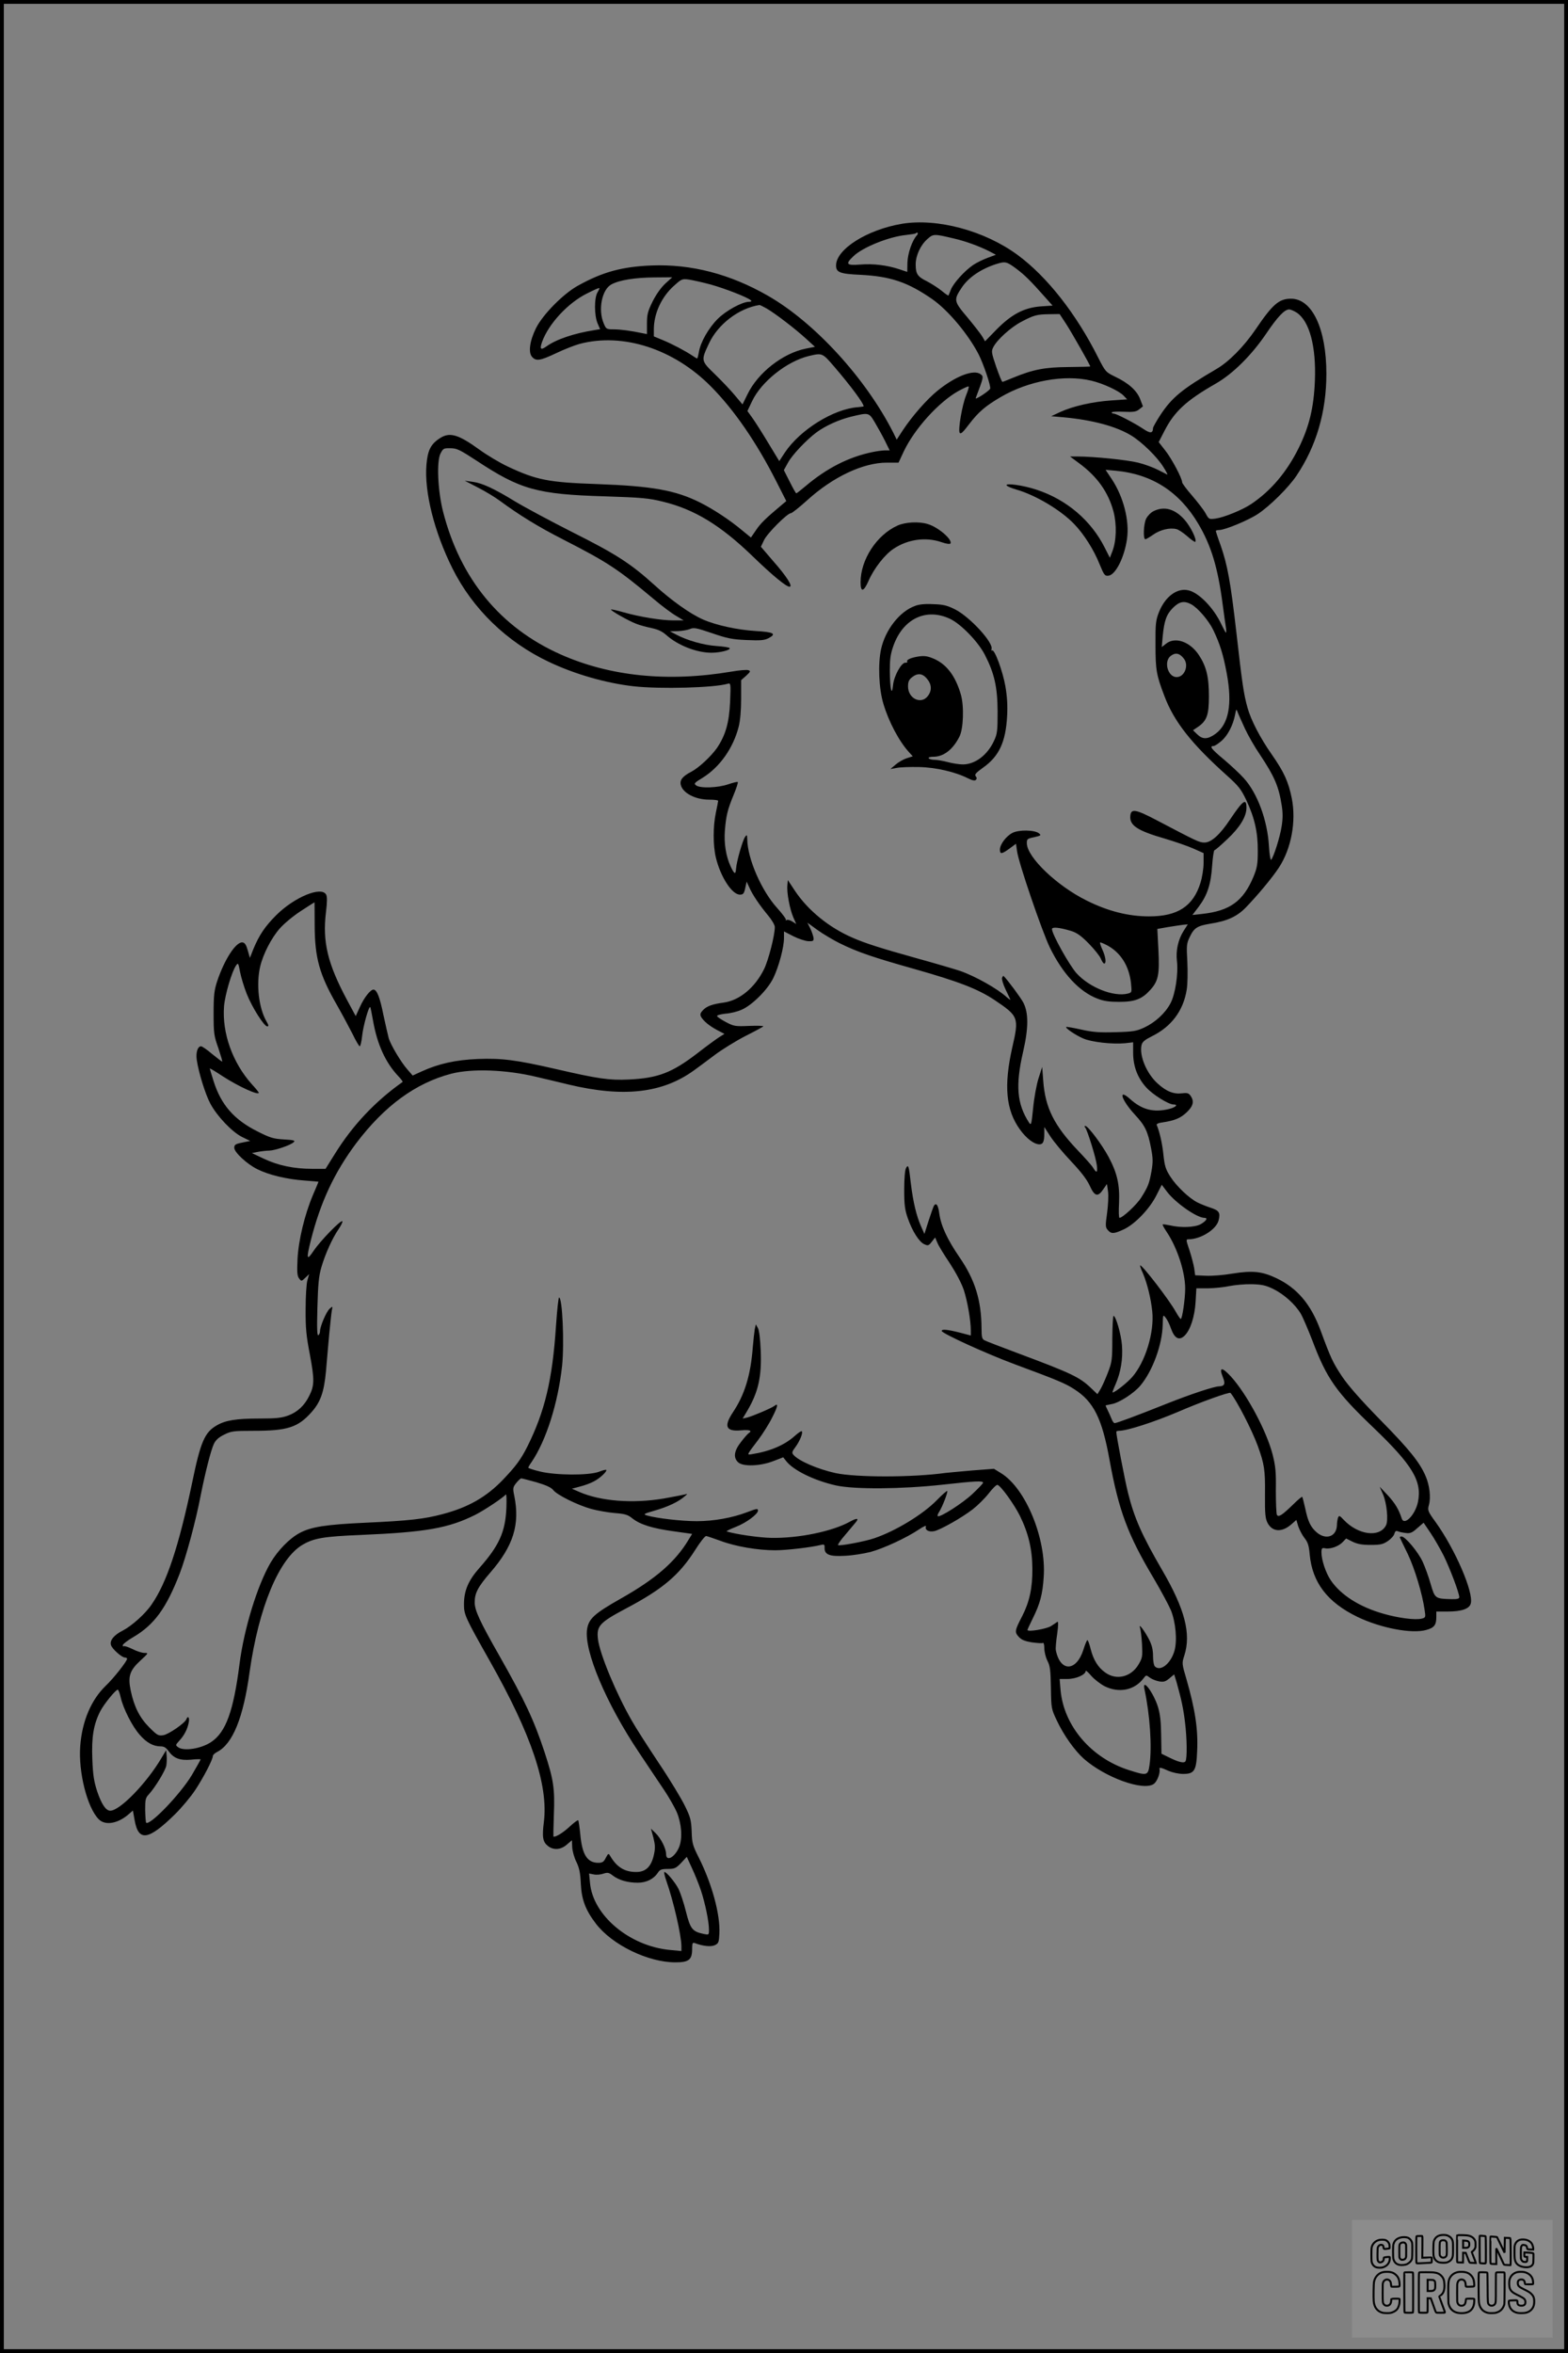 <?xml version="1.0" encoding="UTF-8"?>
<svg xmlns="http://www.w3.org/2000/svg" version="1.0" width="1024pt" height="1536pt" viewBox="0 0 1024 1536" preserveAspectRatio="xMidYMid meet">
  <rect x="0" y="0" width="1024" height="1536" fill="#808080" stroke="none"/>
  <g transform="translate(0.00 0.00) scale(1)">
    <g transform="translate(0,1536) scale(0.1,-0.1)" fill="#000000" stroke="none">
      <path d="M5890 13899 c-227 -38 -430 -166 -430 -272 0 -45 25 -55 160 -61 196 -10 308 -48 467 -158 104 -72 235 -228 304 -361 32 -63 83 -213 75 -225 -10 -17 -99 -75 -94 -61 52 138 53 141 32 156 -44 34 -164 -12 -282 -108 -69 -56 -163 -163 -225 -256 l-41 -63 -23 47 c-180 354 -513 718 -819 893 -246 141 -499 207 -759 197 -193 -8 -319 -42 -481 -132 -96 -53 -230 -189 -274 -278 -41 -83 -51 -159 -25 -187 26 -29 52 -25 156 24 52 25 121 52 154 61 282 75 615 -32 858 -278 152 -153 298 -366 427 -620 l65 -128 -30 -25 c-105 -88 -139 -121 -168 -165 l-33 -48 -55 45 c-82 69 -190 140 -278 184 -160 80 -313 107 -671 120 -319 11 -396 26 -585 115 -49 23 -132 72 -183 109 -141 102 -197 118 -263 73 -57 -38 -76 -78 -84 -170 -15 -177 51 -440 170 -678 132 -264 354 -479 628 -609 170 -81 376 -140 556 -160 171 -19 527 -10 615 17 18 5 19 -1 14 -118 -6 -137 -30 -219 -86 -302 -39 -55 -119 -130 -168 -155 -56 -29 -76 -54 -68 -86 13 -53 95 -96 185 -96 33 0 59 -3 59 -8 0 -4 -7 -39 -15 -77 -19 -90 -19 -213 0 -293 30 -125 105 -242 157 -242 21 0 27 6 35 43 l9 42 17 -37 c20 -47 68 -118 124 -185 24 -29 43 -61 43 -75 0 -55 -42 -217 -70 -274 -60 -122 -161 -205 -265 -219 -74 -10 -109 -23 -134 -49 -18 -19 -20 -28 -13 -43 16 -28 53 -59 105 -87 l48 -25 -38 -24 c-21 -14 -83 -59 -138 -102 -167 -128 -257 -163 -450 -172 -125 -6 -200 5 -473 68 -261 60 -354 72 -512 66 -146 -6 -256 -31 -366 -81 l-59 -27 -33 38 c-43 48 -109 160 -123 204 -5 19 -21 88 -35 153 -23 116 -43 166 -65 166 -20 0 -61 -52 -88 -112 l-28 -61 -56 104 c-128 239 -162 381 -138 577 8 65 8 98 1 112 -31 57 -207 -16 -326 -134 -74 -74 -112 -131 -150 -223 l-22 -56 -14 49 c-10 36 -19 50 -34 52 -42 6 -118 -110 -166 -254 -19 -59 -23 -90 -23 -209 0 -130 2 -146 31 -227 16 -49 28 -88 25 -88 -3 0 -33 23 -66 50 -33 28 -65 50 -72 50 -22 0 -35 -40 -28 -89 12 -82 56 -224 88 -284 43 -82 143 -187 208 -219 l53 -26 -35 -7 c-62 -12 -69 -16 -69 -38 0 -29 83 -106 150 -139 75 -38 194 -66 306 -74 52 -4 94 -8 94 -8 0 -1 -16 -40 -36 -86 -55 -130 -95 -298 -101 -420 -4 -84 -2 -109 10 -125 15 -20 16 -20 41 4 l25 24 -11 -39 c-7 -22 -12 -106 -12 -189 -1 -125 4 -175 28 -299 30 -162 30 -200 -5 -269 -31 -63 -77 -105 -136 -127 -44 -16 -78 -20 -188 -20 -151 0 -222 -11 -280 -45 -78 -45 -105 -106 -160 -373 -87 -415 -166 -654 -265 -796 -41 -61 -130 -140 -188 -170 -58 -29 -87 -65 -77 -95 7 -25 71 -81 90 -81 8 0 15 -4 15 -8 0 -16 -88 -128 -140 -177 -95 -92 -154 -231 -166 -393 -13 -171 46 -403 121 -478 44 -44 130 -27 201 38 l22 19 11 -62 c25 -143 90 -133 263 37 44 43 104 115 133 159 53 80 115 199 115 222 0 7 13 19 29 27 101 53 170 222 211 521 59 420 192 741 346 831 74 43 136 54 379 64 426 18 574 44 750 132 59 30 182 112 198 132 5 6 6 -34 4 -89 -7 -155 -47 -244 -175 -389 -73 -82 -102 -149 -102 -239 0 -68 8 -85 170 -372 271 -480 381 -807 352 -1047 -13 -101 -7 -132 26 -158 36 -29 85 -26 124 9 l33 28 2 -45 c1 -25 13 -68 27 -96 19 -39 26 -72 29 -142 5 -105 31 -173 99 -262 107 -139 341 -252 519 -252 87 0 109 17 109 86 0 39 3 45 17 40 52 -20 106 -26 131 -14 25 12 27 19 30 77 6 124 -48 322 -134 494 -40 79 -45 95 -47 171 -3 74 -8 94 -44 167 -22 46 -98 172 -170 279 -71 107 -151 231 -176 276 -103 179 -210 436 -222 534 -10 86 10 108 183 200 239 126 348 218 452 382 32 51 64 92 72 91 7 -1 50 -16 95 -32 99 -37 243 -61 355 -61 74 0 236 19 300 35 21 5 24 3 23 -21 0 -43 34 -56 135 -50 47 2 121 14 165 25 85 23 235 92 318 148 27 18 47 27 44 19 -9 -23 18 -39 55 -31 42 10 177 86 250 142 31 24 78 70 104 103 26 34 52 59 58 57 23 -7 107 -124 146 -201 57 -116 81 -219 82 -346 1 -126 -19 -217 -66 -309 -49 -94 -51 -105 -24 -135 18 -20 38 -29 86 -37 35 -5 67 -7 72 -4 6 4 10 -11 10 -35 0 -22 9 -59 20 -81 18 -34 21 -62 23 -177 2 -135 3 -138 39 -214 45 -96 116 -195 176 -249 139 -122 386 -212 456 -165 22 14 45 73 38 99 -3 12 13 8 59 -13 26 -11 66 -20 96 -20 73 0 86 21 91 148 7 143 -13 273 -70 471 -30 101 -30 104 -14 153 46 142 4 303 -143 556 -133 229 -183 340 -225 509 -20 80 -76 371 -76 396 0 4 8 7 19 7 51 0 225 56 383 123 150 65 337 132 344 124 41 -50 141 -244 178 -346 43 -119 49 -158 47 -316 -1 -125 2 -156 16 -185 31 -61 94 -65 156 -11 l33 29 12 -41 c8 -23 26 -58 41 -77 22 -28 29 -49 34 -107 17 -184 116 -313 312 -408 152 -73 355 -112 450 -85 51 14 65 32 65 84 l0 36 75 0 c90 0 142 18 150 53 19 74 -102 353 -229 530 -53 73 -54 78 -44 114 13 48 4 128 -22 187 -38 89 -105 173 -295 366 -130 133 -210 224 -251 285 -60 91 -73 118 -140 300 -63 171 -152 276 -288 341 -95 45 -156 51 -288 30 -57 -10 -134 -16 -173 -14 l-70 3 -6 45 c-4 25 -18 78 -31 118 -23 68 -24 72 -6 72 79 0 181 64 196 123 13 50 4 65 -52 83 -28 9 -67 25 -87 35 -53 27 -136 105 -176 168 -31 48 -37 69 -45 141 -7 72 -25 152 -44 196 -3 7 12 14 38 17 80 12 118 28 158 66 43 41 50 72 25 108 -12 17 -22 20 -54 16 -55 -7 -103 11 -160 63 -73 65 -122 183 -106 252 5 21 21 34 67 57 128 63 206 167 228 305 6 37 7 115 4 181 -6 108 -5 120 16 163 28 59 49 72 133 86 110 17 174 46 231 104 76 78 173 194 217 261 82 124 115 303 85 454 -22 108 -50 170 -130 285 -76 108 -137 226 -159 306 -25 90 -35 158 -72 485 -39 340 -59 448 -105 579 -17 46 -30 87 -30 90 0 3 10 6 23 6 38 1 189 63 252 105 76 50 200 172 252 250 129 192 195 416 195 665 0 294 -93 490 -231 490 -78 0 -120 -36 -231 -200 -77 -113 -175 -212 -256 -259 -224 -131 -290 -185 -366 -300 -26 -40 -48 -79 -48 -85 -1 -36 -18 -37 -65 -5 -57 38 -175 99 -192 99 -7 0 -13 3 -13 8 0 4 35 6 78 4 65 -3 82 0 102 16 l24 19 -18 47 c-21 56 -77 106 -164 147 -61 30 -63 32 -109 122 -144 288 -336 532 -528 673 -215 158 -524 241 -755 203z m97 -76 c-31 -35 -59 -117 -61 -178 l-1 -60 -51 17 c-80 27 -173 38 -256 31 -91 -7 -99 3 -45 54 59 58 232 128 344 139 32 4 60 8 62 10 14 13 21 1 8 -13z m243 -20 c75 -17 167 -51 230 -83 l44 -23 -54 -20 c-30 -11 -73 -32 -95 -47 -56 -38 -128 -118 -145 -160 -7 -19 -15 -37 -16 -39 -2 -2 -22 12 -46 32 -24 19 -66 46 -95 61 -61 30 -73 48 -73 110 0 58 32 127 77 166 38 34 43 34 173 3z m407 -197 c57 -43 92 -78 188 -186 l49 -55 -76 -5 c-109 -8 -191 -51 -289 -150 l-76 -78 -18 31 c-10 17 -54 73 -97 125 -90 106 -91 114 -37 195 44 66 125 121 224 153 61 19 68 17 132 -30z m-2292 -97 c-28 -26 -60 -71 -83 -117 -32 -65 -37 -85 -37 -145 l0 -68 -30 6 c-76 16 -144 25 -188 25 -46 0 -49 2 -64 38 -39 90 -12 224 51 256 52 28 155 44 278 45 l118 1 -45 -41z m295 -6 c94 -26 246 -85 264 -104 6 -5 2 -9 -12 -9 -45 0 -152 -58 -206 -113 -59 -59 -112 -152 -122 -216 -4 -23 -9 -41 -11 -41 -3 0 -17 8 -31 18 -44 30 -133 77 -194 102 l-58 24 0 46 c0 103 50 212 132 285 49 44 53 46 97 40 25 -4 89 -18 141 -32z m-737 -50 c-23 -35 -23 -152 0 -205 l16 -37 -37 -6 c-133 -21 -249 -60 -313 -106 -38 -27 -46 -19 -29 29 42 117 168 254 293 316 39 20 75 36 80 36 4 0 -1 -12 -10 -27z m1104 -107 c55 -32 185 -131 257 -197 l58 -53 -61 -12 c-150 -31 -311 -157 -379 -297 l-33 -67 -48 57 c-26 32 -85 94 -130 138 -94 91 -94 90 -41 203 59 126 195 230 330 251 3 0 24 -10 47 -23z m3463 -28 c82 -56 126 -221 117 -443 -7 -176 -37 -300 -106 -440 -78 -157 -181 -279 -311 -366 -55 -37 -175 -86 -230 -94 -45 -6 -45 -6 -68 36 -13 23 -53 74 -88 115 -35 40 -64 79 -64 86 0 26 -68 154 -110 207 l-43 55 38 74 c65 126 141 197 335 308 112 64 235 187 329 326 75 111 120 158 150 158 10 0 33 -10 51 -22z m-1506 -75 c39 -61 156 -267 156 -275 0 -2 -64 -3 -143 -4 -152 -1 -231 -16 -359 -69 -35 -14 -66 -27 -71 -28 -4 -1 -22 43 -41 98 -32 94 -33 102 -19 129 25 49 114 129 182 165 83 44 103 49 184 50 l67 1 44 -67z m-1513 -280 c107 -125 189 -236 189 -255 0 -2 -17 -4 -37 -6 -159 -11 -379 -148 -478 -297 l-36 -55 -71 117 c-39 65 -86 139 -104 164 l-33 46 30 63 c60 128 227 261 371 296 89 21 88 21 169 -73z m1676 -88 c77 -18 182 -67 211 -98 l23 -24 -103 -7 c-121 -8 -250 -37 -333 -75 l-60 -28 80 -7 c188 -17 344 -59 441 -118 70 -42 173 -142 213 -209 18 -28 28 -49 24 -47 -4 2 -32 16 -61 31 -29 15 -88 37 -130 47 -73 18 -288 40 -396 40 l-48 0 58 -43 c120 -88 192 -190 226 -317 22 -86 19 -191 -8 -260 l-16 -41 -34 67 c-89 177 -249 313 -444 377 -86 29 -207 46 -196 28 4 -6 33 -18 64 -27 126 -36 293 -136 378 -226 62 -64 128 -168 164 -259 30 -73 35 -80 59 -77 46 5 104 119 121 240 17 119 -23 275 -100 391 l-40 60 67 -6 c236 -22 415 -137 539 -347 84 -142 127 -285 158 -520 9 -69 19 -140 22 -157 3 -18 3 -33 0 -33 -2 0 -15 24 -29 53 -49 106 -145 206 -214 223 -74 19 -153 -39 -194 -141 -21 -54 -24 -74 -23 -215 0 -163 6 -197 58 -333 63 -168 178 -313 409 -520 76 -68 92 -89 126 -160 54 -115 76 -210 75 -332 0 -86 -4 -109 -28 -168 -67 -160 -154 -223 -335 -243 l-64 -7 42 55 c56 75 79 146 87 268 4 55 11 100 15 100 5 0 43 33 85 73 81 76 124 146 124 204 0 65 -22 50 -106 -75 -67 -101 -124 -152 -168 -152 -34 0 -48 7 -309 144 -139 73 -170 79 -175 33 -8 -65 44 -99 227 -152 64 -19 148 -48 184 -64 l67 -30 0 -65 c0 -36 -9 -92 -20 -128 -47 -153 -148 -220 -335 -220 -135 0 -268 33 -410 104 -193 96 -384 279 -389 370 -1 31 1 33 48 43 44 10 47 12 31 25 -28 23 -134 25 -175 2 -41 -22 -80 -75 -80 -108 0 -32 12 -30 63 7 l42 31 7 -49 c9 -73 164 -526 214 -628 84 -172 193 -289 311 -334 41 -16 77 -21 141 -21 104 0 150 18 204 78 53 58 61 101 53 263 l-7 135 68 12 c38 6 83 13 100 15 l31 3 -28 -44 c-35 -55 -51 -128 -43 -195 10 -83 -11 -220 -43 -278 -34 -64 -100 -124 -171 -157 -50 -23 -72 -27 -187 -30 -105 -3 -148 0 -224 17 -52 12 -96 19 -98 17 -8 -7 62 -54 111 -75 54 -24 192 -39 274 -31 l52 6 0 -68 c0 -87 28 -163 85 -226 42 -47 146 -112 179 -112 32 0 15 -18 -28 -29 -101 -25 -177 -6 -255 64 -83 75 -58 -6 31 -102 66 -71 84 -108 105 -218 13 -67 13 -91 3 -150 -15 -81 -22 -101 -67 -172 -28 -46 -122 -133 -142 -133 -5 0 -6 44 -3 98 5 119 -12 195 -69 301 -43 80 -134 201 -151 201 -7 0 -7 -4 0 -12 14 -19 69 -195 75 -245 6 -50 -2 -54 -25 -15 -9 15 -54 65 -99 112 -155 163 -213 278 -226 454 l-7 91 -24 -75 c-13 -41 -29 -128 -35 -193 -11 -109 -13 -116 -27 -95 -79 122 -89 243 -39 460 36 156 37 255 2 323 -16 31 -101 146 -129 174 -2 2 -6 -3 -10 -12 -3 -9 7 -42 22 -74 15 -32 30 -62 32 -68 3 -5 -8 2 -24 16 -60 55 -204 136 -304 171 -30 10 -158 48 -285 83 -236 66 -334 97 -418 134 -153 66 -291 179 -375 305 l-47 71 -3 -34 c-5 -48 16 -157 39 -210 l19 -43 -25 16 c-14 9 -31 14 -38 10 -7 -4 -9 -4 -5 1 4 4 -22 39 -57 78 -102 112 -193 321 -195 447 -1 32 -2 33 -14 17 -16 -21 -56 -161 -59 -207 -3 -41 -11 -38 -35 13 -31 66 -45 153 -38 237 8 96 17 134 57 231 18 43 30 81 27 84 -2 3 -31 -4 -63 -15 -67 -23 -182 -27 -209 -7 -16 12 -12 17 43 50 112 70 199 193 235 333 10 40 16 105 16 183 l0 121 33 29 c28 26 30 30 15 36 -10 4 -59 0 -110 -9 -415 -70 -794 -32 -1119 113 -392 175 -653 493 -765 929 -35 135 -44 332 -17 382 17 33 21 35 65 34 41 0 61 -10 170 -81 286 -189 396 -220 838 -233 245 -8 287 -12 380 -35 206 -50 377 -155 585 -356 128 -124 219 -199 241 -199 24 0 -18 67 -109 170 l-78 91 21 44 c22 45 152 175 175 175 7 0 55 38 106 84 168 153 366 246 520 246 l77 0 34 73 c71 149 228 322 356 394 35 19 65 33 68 30 3 -2 -5 -29 -17 -58 -26 -65 -53 -224 -42 -244 7 -11 22 3 62 56 61 80 107 119 206 177 181 106 416 149 592 107z m-1414 -272 c19 -32 49 -86 66 -120 l31 -63 -29 0 c-17 0 -54 -5 -83 -11 -156 -32 -300 -106 -438 -223 -30 -25 -56 -46 -60 -46 -3 0 -22 34 -43 76 l-38 75 27 49 c27 50 119 147 184 196 59 44 147 84 228 104 116 28 116 28 155 -37z m2065 -1187 c44 -23 116 -107 146 -170 43 -90 64 -157 87 -280 38 -202 14 -333 -74 -397 -50 -36 -83 -37 -118 -3 l-28 27 31 21 c59 40 73 78 73 201 0 127 -17 196 -67 271 -58 86 -154 119 -213 72 l-28 -22 6 69 c10 104 25 145 67 187 41 41 72 48 118 24z m-47 -355 c35 -44 5 -121 -47 -121 -57 0 -86 101 -39 138 31 24 58 19 86 -17z m399 -457 c21 -45 65 -122 98 -170 94 -141 123 -207 142 -330 8 -48 8 -88 0 -137 -10 -69 -53 -204 -69 -220 -4 -4 -11 36 -14 90 -10 168 -75 345 -164 443 -26 29 -84 83 -130 122 -82 68 -97 88 -68 88 8 0 32 16 54 35 41 37 74 103 87 170 7 38 8 39 17 15 5 -14 27 -62 47 -106z m-6075 -1287 c1 -210 31 -319 145 -517 33 -58 78 -142 101 -187 22 -46 44 -83 48 -83 5 0 12 30 16 68 7 66 44 197 53 188 2 -3 10 -42 18 -88 27 -155 82 -276 167 -365 17 -18 29 -34 26 -36 -181 -128 -328 -285 -443 -471 l-60 -96 -87 0 c-119 0 -223 22 -316 66 l-78 37 40 8 c22 4 55 8 73 8 39 1 141 36 160 55 12 11 2 14 -65 18 -68 4 -90 11 -171 52 -154 77 -238 174 -287 328 -14 44 -25 81 -25 83 0 3 38 -20 85 -51 102 -66 235 -127 235 -107 0 3 -20 28 -46 56 -125 140 -194 332 -181 507 6 75 51 229 79 268 13 19 15 15 26 -44 7 -35 26 -98 43 -141 35 -89 114 -213 134 -213 11 0 10 7 -5 33 -50 86 -68 242 -41 357 19 82 74 188 128 249 26 30 87 81 136 113 49 32 90 58 91 58 0 0 1 -69 1 -153z m3430 -115 c115 -57 219 -92 485 -167 290 -82 414 -130 522 -201 161 -108 164 -115 118 -315 -55 -246 -41 -405 50 -531 42 -59 93 -98 128 -98 24 0 32 18 32 72 l0 41 40 -62 c22 -34 83 -107 135 -162 65 -69 103 -118 122 -160 32 -70 53 -75 89 -21 l23 33 7 -48 c4 -27 1 -88 -6 -141 -12 -85 -11 -94 5 -112 23 -26 39 -25 104 5 73 34 169 134 213 222 l35 69 34 -45 c56 -74 196 -171 245 -171 25 0 11 -21 -26 -42 -39 -20 -128 -24 -199 -7 -24 5 -46 8 -48 6 -2 -3 10 -25 27 -50 68 -102 120 -260 120 -369 0 -65 -19 -198 -29 -198 -3 0 -18 21 -33 48 -43 77 -216 302 -232 302 -3 0 5 -24 18 -52 28 -66 52 -163 61 -249 14 -135 -44 -327 -130 -427 -32 -37 -114 -102 -129 -102 -3 0 6 24 19 53 34 78 49 166 42 255 -5 71 -40 192 -55 192 -4 0 -7 -66 -8 -148 0 -136 -2 -153 -28 -220 -15 -40 -37 -89 -48 -108 l-21 -35 -41 39 c-75 72 -127 97 -475 227 -112 42 -212 80 -222 86 -16 8 -19 22 -19 77 -1 183 -42 317 -144 465 -80 117 -121 205 -132 286 -7 54 -20 73 -35 50 -4 -8 -20 -52 -35 -99 l-27 -85 -22 50 c-30 67 -52 160 -66 275 -14 123 -17 131 -32 105 -7 -12 -12 -67 -12 -140 0 -99 4 -131 23 -186 29 -84 74 -156 108 -171 24 -11 29 -10 49 16 l22 28 14 -33 c7 -19 44 -79 81 -134 41 -63 76 -129 92 -175 24 -74 46 -199 46 -265 l0 -33 -72 19 c-79 20 -118 24 -118 11 0 -16 292 -149 475 -217 289 -107 333 -126 393 -165 124 -80 179 -190 227 -455 61 -337 120 -494 290 -779 47 -80 97 -173 112 -208 31 -78 42 -196 23 -264 -24 -84 -92 -138 -128 -102 -7 7 -12 37 -12 68 0 40 -7 70 -25 106 -28 55 -72 114 -60 79 4 -11 10 -59 13 -107 4 -81 3 -90 -23 -134 -48 -81 -144 -105 -217 -52 -47 33 -77 82 -95 152 -9 37 -19 63 -23 59 -4 -4 -16 -33 -25 -63 -47 -144 -152 -145 -180 -1 -2 11 2 59 9 105 8 57 8 83 1 79 -5 -4 -23 -16 -40 -27 -27 -19 -155 -41 -155 -26 0 3 16 38 36 78 46 93 63 156 70 267 18 250 -117 579 -278 678 l-47 29 -143 -11 c-79 -7 -156 -14 -173 -16 -216 -30 -584 -30 -719 -1 -117 26 -242 80 -275 120 -11 12 -8 21 13 49 28 37 52 95 42 104 -3 3 -23 -10 -45 -30 -68 -61 -162 -101 -283 -120 -32 -5 -33 -7 43 93 31 41 73 108 93 149 36 70 40 95 14 74 -17 -14 -144 -68 -180 -77 l-28 -6 31 52 c71 121 94 221 87 391 -3 75 -10 132 -18 147 l-14 25 -7 -32 c-3 -18 -9 -72 -13 -120 -14 -181 -53 -308 -130 -423 -61 -92 -45 -126 54 -117 55 5 75 -2 50 -18 -6 -4 -29 -29 -50 -57 -46 -58 -53 -103 -19 -134 32 -29 144 -25 229 8 l65 25 18 -23 c46 -61 184 -129 328 -161 120 -26 426 -24 692 5 216 24 267 27 267 13 0 -5 -31 -37 -68 -72 -64 -61 -216 -158 -228 -146 -3 3 1 16 10 29 20 31 58 129 52 135 -2 3 -33 -24 -68 -60 -91 -93 -267 -200 -407 -248 -60 -21 -230 -53 -238 -45 -3 3 18 34 48 68 29 35 60 71 68 81 23 28 7 29 -40 3 -115 -63 -333 -108 -511 -105 -78 1 -235 24 -292 42 -5 2 22 15 60 30 67 26 144 83 144 106 0 15 -7 14 -70 -10 -97 -37 -218 -59 -330 -59 -100 0 -261 19 -324 37 -27 8 -24 11 49 32 85 24 155 57 195 92 21 17 22 20 5 14 -11 -3 -74 -15 -140 -27 -203 -34 -412 -18 -552 43 l-48 21 52 14 c29 7 70 22 90 33 39 19 90 67 82 76 -3 2 -25 -3 -49 -13 -66 -24 -280 -23 -382 2 -43 10 -78 22 -78 25 0 3 9 20 21 36 96 142 173 384 200 630 15 147 2 445 -20 445 -4 0 -13 -83 -20 -185 -23 -352 -73 -559 -187 -788 -43 -85 -76 -129 -158 -215 -109 -114 -228 -182 -396 -226 -120 -32 -217 -43 -504 -56 -260 -12 -354 -27 -429 -67 -67 -36 -142 -113 -190 -194 -86 -148 -173 -429 -203 -663 -39 -306 -89 -443 -184 -507 -65 -44 -178 -62 -216 -35 -19 14 -18 15 7 43 32 34 54 76 62 121 6 31 -6 45 -16 19 -9 -25 -115 -98 -150 -104 -33 -5 -40 -1 -92 51 -63 63 -99 135 -121 239 -20 94 -7 133 64 198 52 48 53 49 25 49 -15 0 -50 11 -77 25 -27 13 -53 22 -58 19 -5 -3 -7 0 -6 7 2 8 32 31 68 52 138 81 216 189 304 416 41 107 105 343 136 506 30 151 67 298 87 340 12 25 32 43 67 60 46 23 61 25 192 25 221 0 289 22 377 120 60 67 83 131 96 270 5 63 15 171 21 240 7 69 14 139 17 155 6 29 6 30 -14 12 -22 -19 -63 -116 -63 -147 0 -10 -5 -22 -11 -26 -8 -5 -10 44 -6 182 4 150 9 203 25 259 26 90 73 193 113 251 17 25 28 48 25 52 -10 10 -143 -127 -187 -192 -46 -69 -50 -56 -19 67 63 250 154 444 297 635 184 243 387 392 620 453 134 35 360 27 558 -21 44 -10 139 -33 210 -50 357 -85 611 -56 816 92 25 18 86 63 135 100 49 37 140 93 202 125 62 31 115 60 117 63 2 4 -39 5 -93 3 -91 -4 -100 -2 -151 25 -30 16 -56 33 -58 39 -2 6 22 12 55 16 33 2 80 14 106 26 69 30 171 132 207 208 36 75 69 200 69 259 l0 44 62 -32 c34 -17 78 -31 97 -32 32 -1 36 2 34 22 -2 12 -11 40 -21 61 l-19 38 66 -48 c36 -26 102 -65 146 -87z m1510 81 c38 -12 66 -32 115 -82 36 -37 72 -81 79 -99 7 -17 17 -32 22 -32 15 0 10 43 -11 89 -11 24 -18 46 -16 48 2 3 21 -5 43 -16 90 -47 146 -134 159 -248 6 -61 6 -62 -21 -69 -92 -23 -249 39 -334 132 -47 52 -161 256 -161 289 0 16 48 11 125 -12z m1320 -2337 c71 -35 144 -101 180 -162 14 -24 48 -104 76 -176 93 -247 156 -336 398 -567 256 -245 319 -350 291 -486 -18 -85 -90 -158 -106 -107 -19 58 -43 99 -90 150 l-54 57 22 -50 c25 -59 36 -172 19 -203 -43 -81 -182 -62 -276 37 -26 28 -30 30 -37 14 -3 -10 -7 -32 -7 -48 -2 -75 -70 -100 -131 -49 -41 35 -58 71 -76 157 -9 39 -17 73 -20 76 -2 2 -28 -19 -56 -47 -75 -73 -98 -88 -109 -71 -4 7 -7 79 -7 159 2 122 -2 159 -21 235 -40 155 -169 396 -273 510 -58 63 -79 62 -52 -5 18 -44 11 -59 -26 -60 -34 -1 -190 -53 -343 -114 -188 -75 -324 -126 -338 -126 -5 0 -14 12 -20 28 -6 15 -17 40 -25 56 -8 16 -14 30 -14 31 0 1 17 5 38 9 49 7 149 72 190 122 80 96 142 267 145 395 2 68 2 69 19 48 10 -12 26 -44 35 -71 23 -65 53 -81 88 -48 38 36 67 123 73 223 l5 87 76 0 c42 1 105 7 141 15 36 7 101 13 145 12 66 -2 90 -7 140 -31z m-4812 -1262 c64 -19 97 -34 110 -51 25 -32 158 -98 248 -123 40 -11 109 -23 154 -27 67 -5 86 -11 115 -35 51 -40 130 -65 269 -84 l121 -17 -22 -36 c-87 -146 -215 -257 -445 -387 -171 -97 -208 -130 -219 -199 -21 -140 124 -484 339 -805 57 -85 130 -195 164 -245 33 -49 70 -115 83 -145 31 -75 38 -167 16 -225 -27 -68 -86 -102 -86 -48 0 36 -34 103 -69 137 l-30 29 16 -59 c12 -49 13 -68 3 -113 -17 -76 -53 -111 -115 -111 -76 0 -127 31 -171 106 -10 17 -12 16 -28 -14 -13 -26 -22 -32 -49 -32 -71 0 -105 52 -117 182 -5 50 -11 92 -14 95 -3 4 -28 -15 -56 -41 -41 -38 -85 -66 -105 -66 -2 0 -1 64 2 143 7 171 -2 230 -61 410 -70 211 -127 332 -294 627 -130 228 -162 298 -162 350 0 61 21 101 104 197 148 171 192 311 155 496 -11 52 -10 58 12 86 13 16 28 30 32 30 5 1 49 -11 100 -25z m5840 -332 c25 -37 63 -104 85 -147 40 -81 102 -244 102 -271 0 -10 -13 -14 -52 -13 -106 3 -107 4 -135 99 -13 47 -37 112 -52 145 -30 65 -114 165 -138 165 -8 0 -13 -3 -11 -7 2 -5 25 -53 52 -108 45 -95 95 -259 110 -367 7 -45 6 -48 -19 -54 -42 -11 -154 4 -251 32 -155 44 -278 122 -343 218 -32 46 -61 133 -61 181 0 29 3 32 24 28 34 -7 89 13 115 41 l22 23 42 -21 c31 -15 61 -21 118 -21 64 0 81 4 112 25 21 14 40 35 43 48 5 17 11 21 23 16 9 -4 32 -9 51 -11 29 -4 42 1 75 31 22 19 41 35 42 36 0 0 21 -31 46 -68z m-2130 -999 c94 -47 195 -27 254 50 18 24 18 24 43 5 14 -10 42 -21 61 -24 28 -5 41 -1 66 20 l31 26 16 -52 c31 -110 45 -176 55 -263 13 -105 14 -235 3 -252 -9 -15 -44 -7 -112 27 l-45 22 -2 121 c-1 90 -7 139 -21 185 -30 95 -105 193 -88 115 36 -167 50 -378 33 -495 -10 -69 -16 -71 -134 -33 -246 78 -426 288 -447 523 l-6 72 52 0 c55 0 118 28 118 52 0 6 16 -7 36 -31 20 -23 59 -53 87 -68z m-6425 -73 c17 -74 76 -190 124 -244 45 -52 89 -76 137 -76 22 0 35 -8 51 -30 34 -48 74 -63 147 -57 35 4 63 4 63 2 0 -3 -26 -49 -57 -102 -74 -124 -276 -334 -299 -311 -2 3 -5 40 -6 82 0 69 2 80 25 104 40 44 106 152 113 186 3 18 4 48 2 67 l-3 34 -30 -50 c-97 -165 -272 -345 -335 -345 -29 0 -57 43 -85 125 -21 64 -28 106 -32 210 -6 145 8 228 51 313 24 47 101 142 115 142 4 0 13 -22 19 -50z m3789 -1259 c28 -84 53 -205 53 -258 0 -34 -1 -34 -32 -28 -76 16 -89 31 -118 145 -14 58 -37 125 -49 150 -23 44 -78 110 -92 110 -4 0 1 -25 12 -56 47 -133 99 -359 99 -429 l0 -31 -75 7 c-264 25 -503 225 -522 438 l-6 61 31 -6 c17 -4 45 -1 62 5 28 9 36 8 63 -13 40 -30 97 -46 162 -46 56 0 104 24 131 65 14 21 24 25 65 25 44 0 53 4 87 39 l37 40 33 -72 c19 -40 45 -105 59 -146z"></path>
      <path d="M3120 12178 c47 -24 110 -62 140 -84 133 -98 257 -174 420 -257 289 -148 354 -191 586 -385 54 -46 121 -96 149 -112 l50 -30 -65 0 c-83 0 -222 23 -328 53 -45 13 -82 21 -82 18 0 -9 115 -74 165 -93 22 -9 67 -21 100 -28 43 -9 70 -22 97 -46 75 -67 198 -115 294 -115 58 0 127 18 119 30 -2 5 -42 11 -87 14 -84 6 -190 36 -263 75 l-40 21 50 1 c28 1 63 7 79 13 26 12 42 9 145 -26 99 -34 131 -41 226 -45 91 -4 117 -2 144 12 55 29 34 40 -85 47 -117 7 -256 37 -343 75 -84 37 -206 124 -316 224 -156 141 -248 201 -535 345 -146 74 -314 164 -375 201 -141 86 -217 121 -280 129 l-50 7 85 -44z"></path>
      <path d="M7533 12023 c-18 -9 -39 -31 -48 -49 -17 -35 -21 -134 -5 -134 5 0 29 14 53 31 45 31 107 46 150 35 13 -3 45 -24 71 -47 26 -23 49 -39 52 -36 12 12 -30 99 -70 144 -63 71 -133 91 -203 56z"></path>
      <path d="M5861 11929 c-136 -61 -241 -223 -241 -370 0 -67 20 -64 52 9 35 81 107 173 164 210 93 62 210 78 312 43 31 -11 55 -14 59 -9 15 25 -80 107 -148 127 -58 18 -148 13 -198 -10z"></path>
      <path d="M5974 11404 c-99 -36 -192 -155 -220 -281 -21 -96 -15 -257 15 -357 35 -118 103 -246 168 -317 l24 -26 -40 -13 c-22 -7 -55 -26 -73 -42 l-33 -28 40 7 c22 5 87 7 145 6 111 -2 239 -32 322 -74 28 -14 44 -17 51 -10 7 7 7 14 -1 24 -9 11 1 22 48 56 104 73 148 167 157 336 4 69 0 129 -11 194 -17 98 -71 245 -87 235 -5 -3 -6 1 -4 8 16 40 -139 209 -236 259 -54 27 -77 33 -144 35 -54 3 -94 -1 -121 -12z m231 -84 c71 -34 183 -149 227 -235 62 -121 82 -209 83 -370 0 -125 -2 -145 -23 -190 -43 -94 -124 -155 -204 -155 -24 0 -68 7 -98 15 -30 8 -69 15 -87 15 -17 0 -35 5 -38 10 -4 6 9 10 32 10 66 1 125 46 168 130 27 51 32 199 10 276 -35 121 -93 198 -177 234 -40 17 -61 20 -97 15 -52 -8 -84 -22 -76 -34 2 -5 -3 -8 -12 -7 -26 2 -75 -86 -81 -147 -8 -78 -20 -25 -21 93 0 76 4 109 23 163 63 179 215 251 371 177z m-151 -391 c31 -37 33 -77 5 -113 -44 -57 -129 -16 -129 63 0 31 6 44 26 60 37 29 68 26 98 -10z"></path>
    </g>
  </g>
  <rect x="0.0" y="0.0" width="1024.0" height="1536.0" fill="none" stroke="black" stroke-width="5"></rect>
  <g transform="translate(882.93 1449.20) scale(0.128)" opacity="1.0">
    <rect x="0" y="0" width="1024.0" height="600.0" fill="white" fill-opacity="0.1"></rect>
    <g transform="translate(0,650) scale(0.1,-0.1)" stroke="none">
      <path fill="none" stroke="#000000" stroke-width="100" d="M4491 5720 c-164 -43 -269 -147 -319 -315 -19 -65 -29 -577 -13 -693 25 -190 116 -310 276 -367 63 -23 284 -32 370 -16 122 22 249 110 294 205 51 104 56 150 56 496 0 341 -4 385 -48 478 -46 100 -156 184 -282 217 -83 21 -241 19 -334 -5z m270 -273 c19 -12 43 -40 54 -62 18 -37 20 -64 23 -320 5 -339 -1 -384 -56 -436 -87 -82 -235 -56 -289 51 -22 43 -23 53 -23 335 0 314 7 370 52 412 34 32 66 42 139 42 53 1 73 -4 100 -22z"></path>
      <path fill="none" stroke="#000000" stroke-width="100" d="M5367 5723 c-4 -3 -7 -311 -7 -683 0 -618 1 -679 17 -691 12 -10 51 -14 152 -14 l136 0 3 248 2 248 67 -3 67 -3 34 -85 c18 -47 58 -152 89 -235 30 -82 63 -158 73 -168 14 -15 40 -19 165 -24 l148 -6 -5 34 c-4 19 -49 143 -102 276 -53 133 -96 246 -96 251 0 6 15 19 33 31 53 33 104 92 134 156 27 57 28 67 27 195 0 115 -4 144 -23 193 -31 80 -76 135 -148 183 -83 56 -166 82 -303 94 -129 11 -453 14 -463 3z m541 -300 c55 -27 77 -73 77 -163 0 -61 -4 -82 -23 -111 -34 -55 -73 -69 -191 -69 l-101 0 0 187 0 186 101 -6 c66 -4 114 -12 137 -24z"></path>
      <path fill="none" stroke="#000000" stroke-width="100" d="M6514 5685 c-4 -9 -5 -320 -2 -690 3 -511 7 -678 16 -687 19 -19 273 -30 291 -13 11 11 13 126 12 675 -1 364 -6 672 -11 685 -11 28 -27 31 -187 40 -99 6 -114 5 -119 -10z"></path>
      <path fill="none" stroke="#000000" stroke-width="100" d="M3355 5683 c-27 -3 -55 -9 -62 -15 -10 -8 -13 -150 -13 -683 0 -592 2 -674 15 -685 12 -10 52 -11 173 -6 362 15 578 29 590 38 8 7 12 46 12 129 0 108 -2 119 -20 129 -11 6 -24 9 -28 7 -4 -3 -103 -8 -221 -12 l-214 -7 5 545 c4 384 2 549 -5 556 -11 11 -120 12 -232 4z"></path>
      <path fill="none" stroke="#000000" stroke-width="100" d="M7067 5654 c-4 -4 -7 -310 -7 -680 0 -625 1 -673 18 -692 15 -18 31 -21 152 -24 l134 -3 -3 400 c-2 277 1 397 8 390 11 -11 153 -311 251 -530 96 -215 128 -281 142 -292 7 -6 82 -14 165 -17 l153 -7 11 28 c14 34 3 1333 -11 1347 -5 5 -70 11 -144 14 l-136 5 -1 -54 c-1 -30 -5 -200 -8 -379 l-6 -325 -73 150 c-40 83 -123 256 -184 385 -61 129 -117 242 -125 252 -11 12 -40 18 -121 22 -59 4 -130 9 -157 12 -28 3 -54 2 -58 -2z"></path>
      <path fill="none" stroke="#000000" stroke-width="100" d="M2507 5614 c-220 -49 -342 -159 -394 -357 -24 -91 -24 -641 0 -740 57 -233 232 -339 510 -310 56 6 127 21 158 33 76 29 187 114 226 174 64 95 67 114 71 505 2 232 -1 371 -8 404 -27 126 -116 235 -228 278 -74 29 -236 35 -335 13z m191 -281 c15 -11 36 -35 47 -54 19 -32 20 -52 20 -349 0 -309 0 -316 -23 -362 -31 -62 -75 -89 -155 -95 -53 -4 -67 -2 -97 19 -19 13 -44 41 -55 63 -19 37 -20 60 -20 350 0 337 2 351 60 405 54 51 169 63 223 23z"></path>
      <path fill="none" stroke="#000000" stroke-width="100" d="M8568 5491 c-133 -43 -219 -134 -262 -280 -13 -45 -16 -107 -16 -343 0 -320 9 -395 60 -506 73 -156 258 -255 506 -269 191 -11 324 47 376 165 19 42 22 70 26 288 4 209 3 242 -11 256 -19 18 -186 38 -347 41 l-105 2 -3 -95 c-1 -52 2 -102 7 -109 6 -10 33 -16 75 -19 l66 -4 0 -105 c0 -98 -1 -105 -26 -130 -23 -23 -31 -25 -99 -21 -64 3 -79 7 -112 34 -21 16 -49 52 -63 80 -25 49 -25 51 -25 324 0 303 6 348 56 402 28 29 32 30 99 26 105 -6 152 -50 167 -158 8 -53 9 -54 48 -62 22 -5 90 -10 150 -11 l110 -2 3 43 c4 52 -30 180 -66 245 -53 99 -179 183 -317 212 -96 20 -226 18 -297 -4z"></path>
      <path fill="none" stroke="#000000" stroke-width="100" d="M1390 5484 c-203 -45 -359 -207 -390 -404 -13 -83 -13 -616 0 -694 20 -123 100 -235 203 -281 98 -45 271 -51 387 -13 211 67 340 238 340 451 0 54 -3 69 -17 74 -24 9 -264 -15 -280 -28 -7 -7 -13 -31 -13 -60 0 -56 -13 -95 -43 -128 -31 -34 -95 -61 -144 -61 -35 0 -48 6 -77 35 -52 52 -58 99 -54 423 3 257 5 280 24 323 42 89 120 132 202 109 53 -14 72 -42 81 -120 11 -90 15 -92 150 -79 62 6 125 15 138 20 25 9 25 10 21 107 -3 82 -9 106 -33 155 -33 68 -97 130 -163 160 -60 27 -235 33 -332 11z"></path>
      <path fill="none" stroke="#000000" stroke-width="100" d="M1600 3845 c-239 -44 -424 -235 -476 -495 -22 -109 -33 -831 -15 -1000 31 -300 174 -492 425 -572 45 -15 100 -21 211 -25 181 -6 263 8 380 66 147 73 214 152 266 311 26 78 32 117 37 219 4 98 2 125 -9 132 -22 14 -393 11 -407 -3 -7 -7 -12 -39 -12 -73 0 -169 -84 -275 -217 -275 -68 0 -110 18 -150 64 -65 73 -68 99 -68 606 0 446 1 456 22 515 78 208 337 201 392 -11 6 -23 13 -75 16 -115 3 -41 10 -78 15 -83 10 -10 289 -10 357 0 63 9 67 18 60 147 -12 210 -62 331 -181 445 -86 82 -165 123 -280 146 -94 19 -261 20 -366 1z"></path>
      <path fill="none" stroke="#000000" stroke-width="100" d="M5376 3840 c-151 -39 -268 -118 -350 -237 -106 -157 -118 -245 -114 -863 4 -463 5 -477 27 -550 33 -106 72 -178 131 -243 123 -135 290 -197 526 -197 326 0 528 127 610 384 34 106 48 339 20 349 -29 12 -386 9 -400 -2 -7 -6 -16 -44 -20 -85 -17 -192 -81 -266 -226 -266 -93 1 -163 55 -197 152 -16 48 -18 92 -18 503 0 437 1 452 22 520 26 81 57 119 121 147 78 35 188 8 237 -56 30 -40 55 -133 55 -206 0 -92 6 -95 157 -92 70 1 161 5 201 8 87 8 88 9 78 158 -12 189 -62 314 -170 422 -76 76 -130 109 -241 144 -102 33 -337 38 -449 10z"></path>
      <path fill="none" stroke="#000000" stroke-width="100" d="M8441 3845 c-204 -45 -357 -196 -406 -402 -24 -99 -17 -331 13 -416 47 -137 141 -225 342 -323 334 -162 396 -203 438 -284 19 -37 23 -57 20 -116 -3 -59 -8 -77 -30 -107 -39 -50 -98 -70 -190 -65 -137 7 -187 57 -188 185 0 95 4 94 -223 86 -106 -3 -198 -10 -204 -16 -17 -13 -17 -107 1 -200 44 -226 196 -375 436 -423 103 -20 339 -15 435 10 199 53 340 189 391 377 21 78 28 222 15 311 -16 115 -56 191 -145 276 -85 81 -145 117 -386 235 -250 122 -298 173 -301 319 -3 109 52 167 164 175 115 8 183 -49 194 -164 3 -32 10 -64 16 -70 10 -14 340 -17 387 -4 24 7 25 9 22 92 -5 150 -54 269 -153 369 -69 70 -189 133 -297 155 -90 18 -265 18 -351 0z"></path>
      <path fill="none" stroke="#000000" stroke-width="100" d="M2710 3833 c-14 -2 -29 -9 -35 -14 -7 -7 -9 -354 -7 -1017 3 -910 5 -1008 20 -1019 20 -16 384 -18 413 -3 19 10 19 32 19 1019 0 923 -1 1010 -16 1022 -13 10 -61 14 -193 16 -97 1 -187 -1 -201 -4z"></path>
      <path fill="none" stroke="#000000" stroke-width="100" d="M3455 3833 c-47 -12 -45 32 -45 -1034 0 -987 0 -1009 19 -1019 12 -6 98 -10 210 -10 159 0 192 3 205 16 14 13 16 61 16 370 l0 355 81 -3 82 -3 88 -245 c49 -135 105 -292 124 -350 20 -58 45 -113 57 -122 18 -16 45 -18 229 -18 184 0 210 2 216 16 7 19 16 -7 -153 448 -74 197 -134 362 -134 366 0 4 23 22 50 40 162 104 228 273 217 560 -8 225 -46 336 -153 450 -104 110 -219 160 -413 179 -101 11 -657 13 -696 4z m721 -409 c64 -48 69 -61 72 -231 4 -176 -7 -223 -59 -267 -43 -36 -89 -46 -216 -46 l-113 0 0 286 0 286 144 -4 c127 -3 148 -5 172 -24z"></path>
      <path fill="none" stroke="#000000" stroke-width="100" d="M6510 3834 c-51 -11 -50 7 -50 -683 1 -672 7 -842 35 -951 45 -175 148 -311 289 -380 117 -58 200 -73 376 -68 124 4 156 9 225 32 108 37 176 79 246 153 61 66 117 169 140 258 9 37 13 248 16 831 4 727 3 782 -13 795 -13 11 -57 14 -204 14 -171 0 -190 -2 -209 -19 -21 -19 -21 -19 -21 -746 0 -782 0 -782 -52 -861 -64 -95 -228 -106 -302 -19 -61 73 -60 64 -66 877 -4 562 -8 745 -17 754 -13 13 -341 23 -393 13z"></path>
    </g>
  </g>
</svg>
